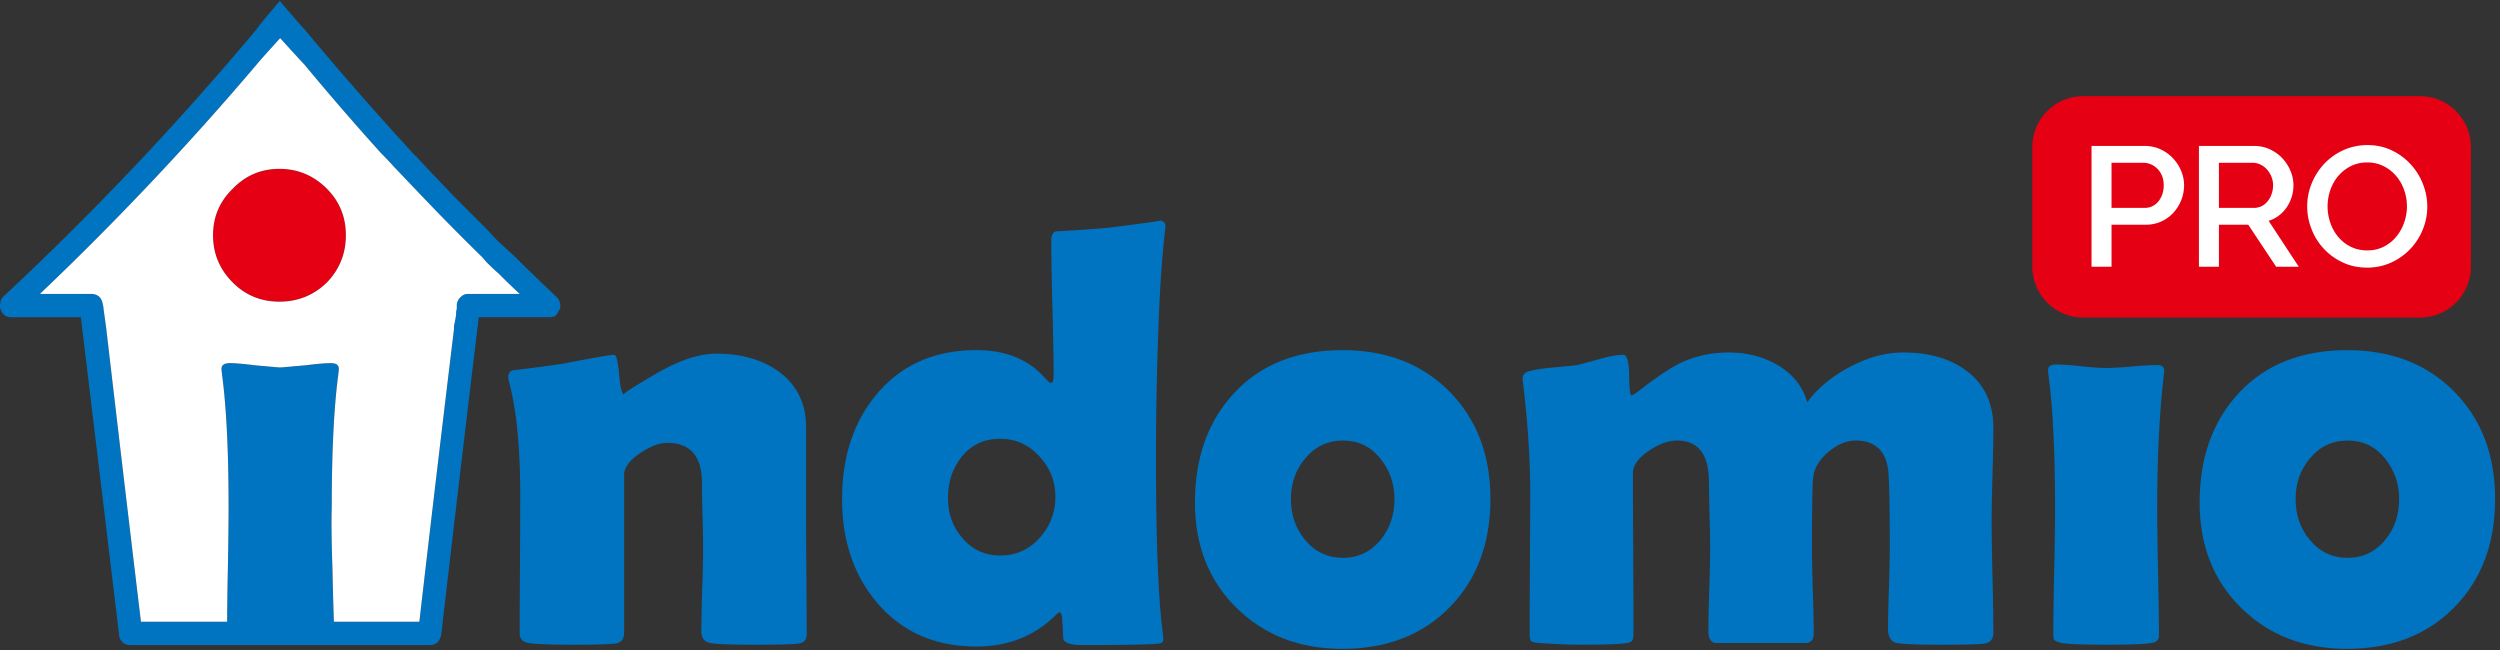 <svg width="200px" height="52px" viewBox="0 0 200 52" xmlns="http://www.w3.org/2000/svg">
  <rect x="0" y="0" width="200" height="52" fill="#333333" stroke="none"/>
  <g fill-rule="nonzero" fill="none">
    <path d="M38.636 20.63a195.2 195.2 0 0 1-4.805-4.86l-2.317-2.43c-.34-.378-.679-.736-1.018-1.075a221.525 221.525 0 0 1-6.161-7.122c-.15-.15-.792-.847-1.922-2.09-1.13 1.243-1.753 1.94-1.866 2.09a237.075 237.075 0 0 1-17.353 18.37H7.32c.226 0 .434.076.622.226.15.15.245.357.282.622.038.113.057.226.057.339.076.527.151 1.074.226 1.64a6575.52 6575.52 0 0 0 2.77 23.4h6.896c0-1.057.02-2.47.057-4.24.037-2.186.056-3.825.056-4.919 0-4.407-.17-7.911-.508-10.511a6.687 6.687 0 0 1-.057-.566c0-.301.226-.452.678-.452.415 0 1.074.057 1.979.17.828.075 1.47.13 1.922.17h.226c.415-.04 1.056-.095 1.922-.17.904-.113 1.583-.17 2.035-.17.415 0 .622.15.622.452 0 .076-.019.264-.057.566-.34 2.6-.509 6.104-.509 10.511-.037 1.094-.018 2.733.057 4.919.037 1.77.076 3.183.113 4.24h6.84a4027.57 4027.57 0 0 1 2.77-23.4v-.283c.075-.302.132-.603.169-.905v-.056c0-.152.02-.283.057-.396v-.34a.934.934 0 0 1 .339-.62c.15-.151.339-.227.565-.227h4.126a69.128 69.128 0 0 1-1.695-1.64 17.096 17.096 0 0 1-.848-.79 4.288 4.288 0 0 1-.396-.453m-2.261-4.86c.867.865 1.752 1.752 2.657 2.656.263.3.546.603.848.904.452.414.923.848 1.413 1.3a126.68 126.68 0 0 0 3.222 3.11c.15.15.245.319.283.508.037.15.037.3 0 .452-.038.037-.057.076-.057.113-.037.076-.094.17-.17.283l-.056.056c-.037.037-.057.075-.057.113a1.384 1.384 0 0 1-.508.113h-5.653a3.538 3.538 0 0 0-.057.679.635.635 0 0 0-.056.282c-.98 8.14-1.941 16.278-2.883 24.416a1.323 1.323 0 0 1-.283.623.975.975 0 0 1-.621.225H10.429c-.263 0-.471-.074-.622-.225-.189-.189-.282-.395-.282-.623L6.585 26.34c-.037-.339-.076-.66-.113-.96H.932c-.188 0-.358-.038-.508-.114-.188-.151-.301-.302-.34-.452-.037-.037-.056-.076-.056-.113a.927.927 0 0 1 0-.452c0-.189.076-.359.226-.509A238.422 238.422 0 0 0 20.547 2.317c.076-.15.679-.885 1.81-2.204V0c0 .038.02.076.056.113 1.13 1.32 1.771 2.054 1.922 2.204a274.574 274.574 0 0 0 8.705 9.948c.34.34.678.697 1.017 1.074l2.318 2.43" fill="#0074c1"/>
    <path d="M172.535 16.221c1.017 1.018 1.527 2.28 1.527 3.787 0 1.433-.51 2.657-1.527 3.674-1.017 1.056-2.261 1.583-3.731 1.583-1.47 0-2.713-.527-3.73-1.583-1.056-1.017-1.564-2.241-1.527-3.674-.037-1.507.471-2.77 1.526-3.787 1.018-1.054 2.261-1.582 3.731-1.582 1.47 0 2.714.528 3.73 1.582" fill="#e50013"/>
    <path d="M26.144 15.09c1.017 1.018 1.526 2.262 1.526 3.731 0 1.47-.509 2.733-1.526 3.787-1.055 1.018-2.318 1.526-3.788 1.526-1.47 0-2.713-.508-3.73-1.526-1.055-1.054-1.583-2.317-1.583-3.787 0-1.47.528-2.713 1.583-3.73 1.017-1.055 2.26-1.583 3.73-1.583 1.47 0 2.733.528 3.788 1.583" fill="#e50013"/>
    <path d="M26.144 15.09c-1.055-1.054-2.318-1.582-3.788-1.582-1.47 0-2.713.528-3.73 1.583-1.055 1.017-1.583 2.26-1.583 3.73 0 1.47.528 2.733 1.583 3.787 1.017 1.018 2.26 1.526 3.73 1.526 1.47 0 2.733-.508 3.788-1.526 1.017-1.054 1.526-2.317 1.526-3.787 0-1.47-.509-2.713-1.526-3.73m12.492 5.539c.113.151.246.302.396.452.263.265.546.528.848.791.565.566 1.13 1.112 1.696 1.64h-4.127a.768.768 0 0 0-.565.226.93.93 0 0 0-.34.621v.34a1.265 1.265 0 0 0-.056.395v.057a7.436 7.436 0 0 1-.17.904v.283a4039.271 4039.271 0 0 0-2.77 23.4H26.71a308.694 308.694 0 0 1-.113-4.24c-.076-2.185-.094-3.824-.057-4.917 0-4.409.17-7.913.51-10.513.037-.302.056-.49.056-.565 0-.302-.207-.452-.622-.452-.452 0-1.13.056-2.035.17-.867.075-1.507.132-1.922.169H22.3c-.452-.037-1.093-.094-1.922-.17-.904-.113-1.564-.17-1.978-.17-.453 0-.679.151-.679.453 0 .076.02.263.057.565.339 2.6.509 6.104.509 10.513 0 1.093-.02 2.732-.057 4.918a212.438 212.438 0 0 0-.057 4.239h-6.896a6544.617 6544.617 0 0 1-2.77-23.4c-.075-.566-.15-1.112-.226-1.64 0-.112-.019-.226-.056-.339-.038-.263-.133-.47-.283-.621a.976.976 0 0 0-.622-.226H3.194a236.87 236.87 0 0 0 17.354-18.37c.113-.15.734-.848 1.865-2.091 1.13 1.243 1.772 1.94 1.922 2.091a218.91 218.91 0 0 0 6.161 7.122c.34.339.679.697 1.018 1.074.754.791 1.526 1.602 2.317 2.43a195.199 195.199 0 0 0 4.805 4.861" fill="#FFF"/>
    <path d="M64.535 50.76c0 .42-.219.663-.655.725-.437.062-1.576.094-3.418.094-1.966 0-3.182-.047-3.65-.14-.469-.094-.703-.414-.703-.96 0-.734.023-1.84.07-3.324.047-1.482.07-2.597.07-3.346 0-.577-.015-1.44-.047-2.587-.03-1.147-.046-2.008-.046-2.586 0-2.137-.928-3.207-2.785-3.207-.61 0-1.32.266-2.13.797-.875.593-1.311 1.178-1.311 1.755v12.638c0 .516-.242.804-.726.866-.546.062-1.662.094-3.346.094-1.826 0-3.012-.047-3.558-.14-.484-.078-.726-.336-.726-.774 0-1.216.008-3.05.024-5.5.014-2.449.022-4.29.022-5.522 0-3.886-.304-6.936-.912-9.151a1.632 1.632 0 0 1-.046-.35c0-.25.116-.422.35-.516.984-.109 2.294-.28 3.932-.515 2.482-.483 3.878-.725 4.19-.725.172 0 .304.526.398 1.579.094 1.053.226 1.58.398 1.58-.172 0 .667-.542 2.516-1.626 1.849-1.085 3.468-1.627 4.857-1.627 1.981 0 3.635.468 4.962 1.404 1.482 1.077 2.223 2.575 2.223 4.493v7.467c0 1.014.008 2.53.024 4.552.015 2.02.023 3.537.023 4.551" fill="#0074c1"/>
    <path d="M84.43 39.736c0-1.232-.43-2.313-1.288-3.24-.858-.929-1.895-1.393-3.112-1.393-1.28 0-2.298.464-3.055 1.392-.758.928-1.135 2.04-1.135 3.335 0 1.264.382 2.332 1.147 3.206.78.936 1.793 1.404 3.043 1.404 1.248 0 2.294-.468 3.136-1.404a4.774 4.774 0 0 0 1.264-3.3m8.824-21.507c0-.344-.063.172-.187 1.544-.173 1.732-.304 3.947-.398 6.647a257.437 257.437 0 0 0-.188 10.438c0 6.444.18 11.031.539 13.761.03.296.047.484.047.562 0 .172-.117.272-.352.304-.561.078-2.63.118-6.202.118-.843 0-1.327-.164-1.451-.492l-.094-1.78a.718.718 0 0 0-.187-.374 1.51 1.51 0 0 0-.351.28c-1.686 1.656-3.792 2.482-6.32 2.482-3.292 0-5.93-1.154-7.91-3.464-1.888-2.2-2.832-4.977-2.832-8.331 0-3.401.928-6.203 2.784-8.403 1.966-2.34 4.62-3.51 7.958-3.51 2.356 0 4.19.749 5.5 2.247.22.25.375.374.468.374.141 0 .212-.203.212-.608 0-1.2-.032-2.996-.094-5.383a226.053 226.053 0 0 1-.094-5.36c0-.452.125-.71.375-.772.998-.046 2.371-.14 4.119-.28 3.121-.39 4.502-.586 4.143-.586.343 0 .515.196.515.586" fill="#0074c1"/>
    <path d="M111.558 39.923c0-1.232-.383-2.32-1.147-3.264s-1.755-1.417-2.973-1.417c-1.232 0-2.247.485-3.043 1.452-.748.905-1.122 1.981-1.122 3.23 0 1.263.374 2.348 1.122 3.253.796.967 1.811 1.451 3.043 1.451 1.218 0 2.223-.484 3.02-1.451.733-.905 1.1-1.99 1.1-3.254m7.677 0c0 3.558-1.089 6.445-3.265 8.66-2.177 2.215-5.037 3.323-8.579 3.323-3.432 0-6.257-1.092-8.472-3.276-2.216-2.184-3.324-4.993-3.324-8.425 0-3.62 1.06-6.558 3.183-8.812 2.122-2.255 4.993-3.382 8.613-3.382 3.527 0 6.382 1.104 8.567 3.312 2.185 2.208 3.277 5.075 3.277 8.6" fill="#0074c1"/>
    <path d="M159.47 50.572c0 .546-.235.85-.703.913-.468.061-1.623.093-3.465.093-1.902 0-3.088-.046-3.556-.14-.468-.094-.702-.476-.702-1.147 0-.717.022-1.79.069-3.218.047-1.427.07-2.5.07-3.218 0-2.73-.03-4.672-.093-5.827-.094-1.857-.975-2.786-2.646-2.786-.732 0-1.462.309-2.188.925-.725.617-1.127 1.299-1.204 2.048-.064.655-.094 2.574-.094 5.758 0 .733.024 1.844.07 3.334.047 1.49.07 2.61.07 3.359 0 .515-.226.772-.68.772h-7.09c-.438 0-.656-.32-.656-.96 0-.732.023-1.833.07-3.3.047-1.466.07-2.574.07-3.323 0-.577-.016-1.45-.046-2.62-.032-1.17-.048-2.052-.048-2.646 0-2.231-.85-3.347-2.55-3.347-.686 0-1.429.266-2.224.797-.874.577-1.311 1.185-1.311 1.825 0 1.42.008 3.542.025 6.366.014 2.824.022 4.938.022 6.342 0 .39-.047.632-.14.726-.094.094-.336.156-.726.187-.703.061-1.81.093-3.324.093a45.16 45.16 0 0 1-3.347-.14c-.374-.03-.596-.086-.667-.164-.07-.078-.104-.312-.104-.702 0-1.248.007-3.117.022-5.605.016-2.489.024-4.357.024-5.605 0-2.559-.186-5.438-.563-8.636a2.903 2.903 0 0 1-.046-.422c0-.265.11-.444.329-.538.342-.14.99-.257 1.941-.35 1.17-.11 1.865-.18 2.084-.211.156-.031.773-.195 1.85-.491.763-.22 1.38-.328 1.849-.328.295 0 .452.542.468 1.627.014 1.084.077 1.625.186 1.625.156-.062.336-.17.538-.327 1.405-1.091 2.513-1.84 3.324-2.247 1.202-.577 2.504-.866 3.91-.866 1.434 0 2.714.32 3.838.96 1.263.718 2.082 1.724 2.458 3.02.825-1.124 1.965-2.068 3.416-2.833 1.452-.764 2.864-1.147 4.237-1.147 2.06 0 3.737.476 5.032 1.428 1.467 1.076 2.2 2.614 2.2 4.61 0 .828-.023 2.071-.07 3.734-.047 1.66-.07 2.905-.07 3.733 0 .982.023 2.46.07 4.434.047 1.974.07 3.452.07 4.435" fill="#0074c1"/>
    <path d="M172.576 40.696c0 1.14.023 2.836.07 5.09.047 2.255.07 3.944.07 5.067 0 .327-.196.523-.586.585-.529.094-1.724.14-3.58.14-1.872 0-3.074-.046-3.604-.14-.344-.062-.554-.164-.634-.304-.03-.062-.046-.296-.046-.702 0-1.077.024-2.695.071-4.856.047-2.162.07-3.788.07-4.88 0-4.43-.171-7.957-.515-10.578a5.05 5.05 0 0 1-.048-.492c0-.312.212-.469.633-.469.437 0 1.104.048 2 .142.898.092 1.573.14 2.025.14.454 0 1.132-.039 2.037-.118.905-.077 1.584-.116 2.037-.116.374 0 .561.156.561.468 0 .062-.015.211-.047.445-.344 3.042-.514 6.568-.514 10.578" fill="#0074c1"/>
    <path d="M191.933 39.923c0-1.232-.383-2.32-1.148-3.264-.764-.944-1.754-1.417-2.972-1.417-1.232 0-2.247.485-3.042 1.452-.75.905-1.124 1.981-1.124 3.23 0 1.263.374 2.348 1.124 3.253.795.967 1.81 1.451 3.042 1.451 1.218 0 2.224-.484 3.019-1.451.735-.905 1.1-1.99 1.1-3.254m7.677 0c0 3.558-1.087 6.445-3.265 8.66-2.176 2.215-5.036 3.323-8.578 3.323-3.433 0-6.257-1.092-8.473-3.276-2.216-2.184-3.323-4.993-3.323-8.425 0-3.62 1.06-6.558 3.183-8.812 2.122-2.255 4.993-3.382 8.613-3.382 3.527 0 6.383 1.104 8.567 3.312 2.184 2.208 3.276 5.075 3.276 8.6" fill="#0074c1"/>
    <g>
      <path d="M166.633 25.403c-2.227 0-4.05-1.828-4.05-4.063v-9.586c0-2.234 1.823-4.062 4.05-4.062h26.988c2.227 0 4.05 1.828 4.05 4.062v9.586c0 2.235-1.823 4.063-4.05 4.063h-26.988z" fill="#e50013"/>
      <path d="M168.923 16.631h2.645c.228 0 .435-.045.623-.136.185-.091.344-.218.478-.38a1.86 1.86 0 0 0 .314-.573c.076-.217.115-.458.115-.721 0-.273-.044-.519-.13-.735a1.682 1.682 0 0 0-.879-.932 1.484 1.484 0 0 0-.607-.13h-2.56v3.607zm-1.6 4.71v-9.665h4.26c.458 0 .879.091 1.264.272.386.182.718.419.993.715.277.296.494.63.651 1.007.157.377.236.76.236 1.15a3.269 3.269 0 0 1-.844 2.184 2.935 2.935 0 0 1-2.216.973l-2.744.001v3.362h-1.6z" fill="#FFF"/>
      <path d="M177.514 16.631h2.802c.228 0 .436-.049.622-.143.186-.096.345-.227.48-.395a1.99 1.99 0 0 0 .314-.578c.076-.218.115-.449.115-.694 0-.246-.047-.476-.136-.696a1.99 1.99 0 0 0-.358-.57 1.685 1.685 0 0 0-.514-.388 1.388 1.388 0 0 0-.607-.143h-2.718v3.607zm-1.6 4.71v-9.665h4.417c.456 0 .88.091 1.266.272.386.182.716.419.993.715s.492.63.65 1.007c.158.377.236.76.236 1.15a3.127 3.127 0 0 1-.543 1.77 2.765 2.765 0 0 1-.63.66 2.577 2.577 0 0 1-.814.415l2.414 3.675h-1.813l-2.23-3.362h-2.346v3.362h-1.6z" fill="#FFF"/>
      <path d="M186.207 16.508c0 .453.073.894.222 1.32.147.427.358.804.635 1.13.276.327.61.589 1 .782.392.195.83.293 1.316.293.495 0 .94-.101 1.336-.306a3.11 3.11 0 0 0 1-.81 3.65 3.65 0 0 0 .622-1.129 3.9 3.9 0 0 0 .216-1.28 3.87 3.87 0 0 0-.23-1.326 3.492 3.492 0 0 0-.643-1.116 3.138 3.138 0 0 0-1-.777 2.882 2.882 0 0 0-1.301-.293 2.88 2.88 0 0 0-1.337.306c-.395.205-.728.47-.999.798-.272.325-.48.7-.623 1.121a4.002 4.002 0 0 0-.214 1.287m3.158 4.901c-.714 0-1.365-.138-1.95-.416a4.855 4.855 0 0 1-2.496-2.675 4.974 4.974 0 0 1-.343-1.81c0-.644.121-1.261.366-1.85a5.079 5.079 0 0 1 1.007-1.567 4.82 4.82 0 0 1 1.53-1.081 4.617 4.617 0 0 1 1.93-.403c.714 0 1.363.145 1.951.43.587.285 1.089.66 1.508 1.122.42.463.743.988.972 1.573.228.585.343 1.181.343 1.789 0 .645-.121 1.263-.364 1.85a4.905 4.905 0 0 1-2.53 2.636 4.6 4.6 0 0 1-1.924.402" fill="#FFF"/>
    </g>
  </g>
</svg>
